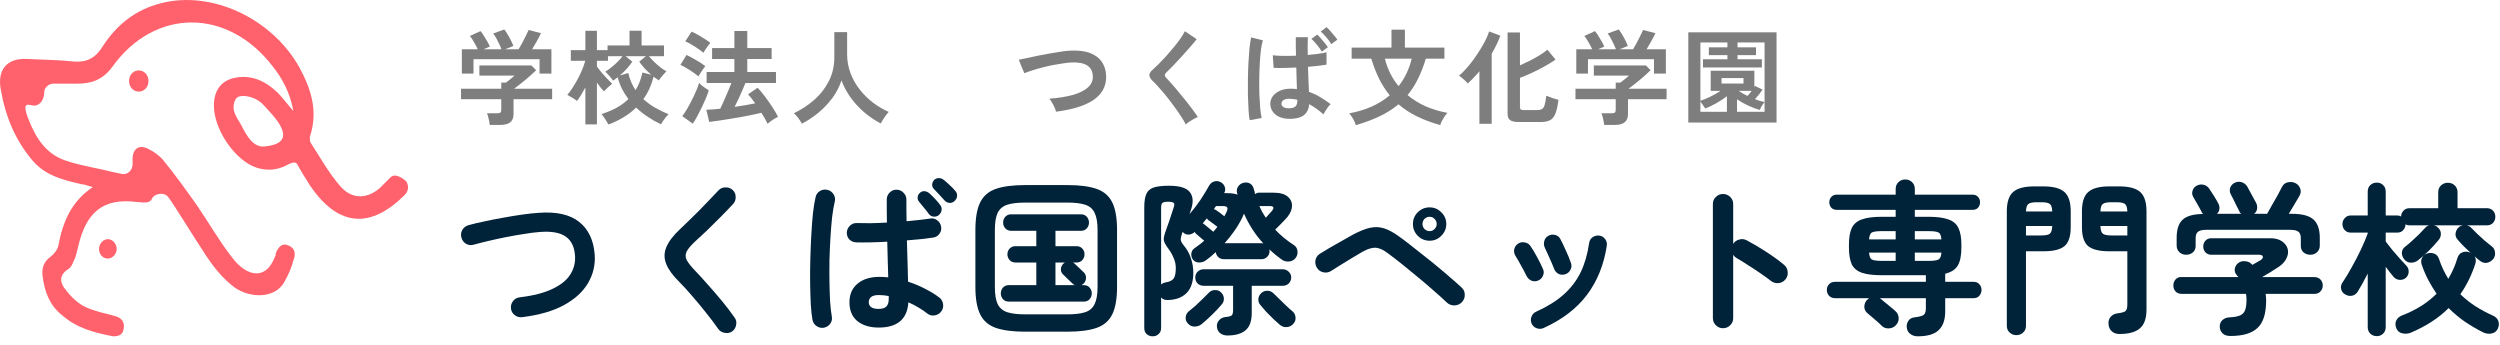 <svg width="283" height="39" viewBox="0 0 283 39" fill="none" xmlns="http://www.w3.org/2000/svg">
<g clip-path="url(#clip0_2034_1051)">
<path d="M46.013 20.57C45.943 20.45 44.813 19.47 44.213 20.07C43.613 20.67 43.413 20.87 43.013 21.27C41.513 22.57 39.813 22.57 38.513 21.07C37.213 19.57 36.213 17.77 35.113 16.07C35.113 15.87 35.013 15.57 35.113 15.37C36.013 12.57 35.213 10.07 33.913 7.67C30.813 2.07 23.913 -1.13 18.213 0.37C15.413 1.07 13.213 2.77 11.613 5.27C10.813 6.57 9.813 7.07 8.413 6.97C6.613 6.77 4.813 6.77 3.013 6.67C0.813 6.57 -0.387 7.87 0.113 10.27C0.613 13.17 1.713 15.77 3.513 17.97C5.013 19.87 7.113 20.37 9.313 20.87C9.613 20.87 10.013 21.07 10.513 21.17C8.113 22.77 7.113 25.07 6.613 27.77C6.513 28.27 6.113 28.77 5.713 29.07C5.013 29.57 4.713 30.27 4.813 31.17C5.013 32.97 5.613 34.57 7.013 35.67C8.713 37.17 10.713 37.67 12.813 38.07C13.513 38.07 13.913 37.87 14.013 37.17C14.113 36.37 13.713 35.97 13.013 35.77C11.913 35.47 10.813 35.27 9.713 34.77C8.813 34.37 8.013 33.57 7.413 32.77C6.813 32.07 6.613 31.17 7.713 30.47C8.113 30.27 8.313 29.57 8.513 29.17C8.613 28.87 8.713 28.47 8.813 28.07C9.713 23.97 11.713 22.37 15.513 22.87C16.513 22.97 17.013 22.97 17.213 22.47C17.413 21.97 18.513 21.67 19.013 22.27C19.513 22.87 22.013 26.97 23.413 29.07C24.213 30.27 25.113 31.37 26.213 32.27C27.913 33.77 31.113 33.97 32.213 31.87C32.613 31.17 33.013 30.27 33.213 29.47C33.513 28.77 33.413 28.07 32.613 27.77C31.913 27.47 31.513 27.97 31.213 28.67C31.213 28.77 31.213 28.97 31.113 29.07C30.113 31.77 27.913 31.37 26.213 29.07C24.813 27.27 23.613 25.17 22.313 23.27C21.113 21.57 19.813 19.77 18.513 18.17C18.013 17.57 17.413 17.17 16.813 16.87C15.713 16.27 14.913 16.87 15.013 18.27V18.57C15.013 19.27 14.413 19.87 13.713 19.67C12.613 19.47 11.613 19.17 10.513 18.97C9.613 18.77 8.613 18.57 7.713 18.27C5.313 17.57 4.113 15.77 3.213 13.47C2.313 11.17 3.423 12.03 3.963 11.95C4.243 11.91 4.513 11.77 4.713 11.47C4.913 11.17 5.013 10.77 5.013 10.37C5.013 9.97 5.513 9.47 6.013 9.47H8.713C10.313 9.47 11.613 9.07 12.713 7.57C17.513 0.87 25.813 0.87 30.913 7.57C32.013 8.97 32.813 10.47 33.213 12.57C32.513 11.77 32.013 11.07 31.413 10.47C29.913 9.07 28.313 8.37 26.313 8.87C24.913 9.27 24.213 10.37 24.213 11.97C24.213 14.67 26.613 18.17 29.013 18.97C30.213 19.37 31.413 19.27 32.513 18.67C33.613 18.07 33.613 18.57 33.913 19.07C34.213 19.57 34.613 20.27 35.013 20.87C35.013 20.87 35.113 21.07 35.213 21.17C38.413 25.77 42.053 25.83 45.813 22.07C46.473 21.41 46.083 20.69 46.013 20.57ZM30.013 16.57C28.713 16.77 27.913 15.37 27.313 14.17C26.813 13.27 26.013 12.37 26.713 11.17C27.113 10.57 28.913 10.87 29.813 11.87C30.813 12.97 33.9 15.9 30.5 16.5L30.013 16.57Z" fill="#FF626C"/>
<path d="M15.709 10.37C15.109 10.37 14.609 9.87 14.609 9.17C14.609 8.47 15.109 7.97 15.709 7.97C16.309 7.97 16.809 8.47 16.809 9.17C16.809 9.87 16.309 10.37 15.709 10.37Z" fill="#FF626C"/>
<path d="M12.211 29.27C11.611 29.27 11.211 28.77 11.211 28.17C11.211 27.57 11.711 27.07 12.211 27.07C12.711 27.07 13.211 27.57 13.211 28.17C13.211 28.77 12.711 29.27 12.211 29.27Z" fill="#FF626C"/>
</g>
<path d="M191.117 13.872V3.663H201.104V13.872H191.117ZM199.749 11.547V4.807H196.689V5.356H198.78V6.244H196.689V6.711H199.446V7.634H192.776V6.711H195.544V6.244H193.442V5.356H195.544V4.807H192.484V11.407C192.803 11.306 193.173 11.154 193.594 10.951C194.022 10.749 194.411 10.527 194.762 10.286H193.652V8.008H198.593V9.865L198.663 9.725L199.527 10.146C199.418 10.309 199.282 10.492 199.119 10.694C198.955 10.889 198.803 11.064 198.663 11.22C198.85 11.298 199.033 11.364 199.212 11.419C199.399 11.465 199.578 11.508 199.749 11.547ZM192.484 12.657H195.486V10.893C195.128 11.173 194.719 11.442 194.259 11.699C193.808 11.948 193.399 12.143 193.033 12.283C192.986 12.197 192.904 12.077 192.788 11.921C192.679 11.757 192.577 11.613 192.484 11.489V12.657ZM196.631 12.657H199.749V11.547C199.695 11.61 199.629 11.699 199.551 11.816C199.481 11.925 199.411 12.038 199.341 12.155C199.278 12.271 199.235 12.369 199.212 12.447C198.815 12.338 198.387 12.178 197.927 11.968C197.468 11.757 197.035 11.516 196.631 11.243V12.657ZM194.878 9.456H197.366V8.837H194.878V9.456ZM197.81 10.858C197.966 10.702 198.126 10.511 198.289 10.286H196.817C196.973 10.387 197.133 10.488 197.296 10.589C197.468 10.683 197.639 10.772 197.81 10.858Z" fill="#7E7E7E"/>
<path d="M181.591 14.141C181.575 13.954 181.537 13.724 181.474 13.451C181.412 13.187 181.35 12.976 181.287 12.821H182.455C182.611 12.821 182.724 12.797 182.794 12.751C182.864 12.696 182.899 12.591 182.899 12.435V11.232H178.344V10.041H182.899V9.352H183.425C183.542 9.266 183.694 9.149 183.88 9.001C184.075 8.845 184.25 8.697 184.406 8.557H180.423V7.413H186.322L186.847 7.95C186.699 8.098 186.516 8.269 186.298 8.464C186.08 8.659 185.851 8.857 185.609 9.06C185.368 9.262 185.134 9.449 184.908 9.62C184.69 9.792 184.503 9.932 184.348 10.041H188.658V11.232H184.289V12.926C184.289 13.736 183.799 14.141 182.818 14.141H181.591ZM178.437 8.335V5.579H180.236C180.127 5.329 179.987 5.061 179.816 4.773C179.652 4.477 179.496 4.243 179.348 4.072L180.551 3.523C180.668 3.655 180.793 3.83 180.925 4.048C181.065 4.259 181.198 4.477 181.322 4.703C181.447 4.921 181.54 5.111 181.603 5.275L180.89 5.579H182.923C182.86 5.4 182.775 5.201 182.666 4.983C182.564 4.757 182.455 4.539 182.339 4.329C182.222 4.119 182.105 3.939 181.988 3.791L183.238 3.336C183.355 3.468 183.479 3.651 183.612 3.885C183.752 4.111 183.88 4.344 183.997 4.586C184.122 4.827 184.211 5.034 184.266 5.205L183.331 5.579H184.862C184.994 5.368 185.13 5.131 185.27 4.866C185.418 4.594 185.555 4.325 185.679 4.06C185.812 3.795 185.917 3.573 185.995 3.394L187.396 3.756C187.264 4.037 187.104 4.344 186.917 4.679C186.731 5.014 186.555 5.314 186.392 5.579H188.576V8.335H187.233V6.7H179.757V8.335H178.437Z" fill="#7E7E7E"/>
<path d="M171.931 13.813C171.456 13.813 171.125 13.739 170.938 13.591C170.751 13.451 170.658 13.214 170.658 12.879V3.674H172.06V7.401C172.441 7.229 172.827 7.046 173.216 6.852C173.605 6.649 173.971 6.443 174.314 6.233C174.657 6.022 174.941 5.82 175.167 5.625L176.09 6.746C175.755 6.98 175.358 7.225 174.898 7.482C174.446 7.739 173.971 7.985 173.473 8.218C172.982 8.444 172.511 8.643 172.06 8.814V12.143C172.06 12.252 172.087 12.334 172.141 12.388C172.196 12.435 172.309 12.458 172.48 12.458H174.022C174.256 12.458 174.439 12.416 174.571 12.33C174.703 12.236 174.801 12.073 174.863 11.839C174.933 11.606 174.992 11.271 175.038 10.835C175.241 10.92 175.478 11.01 175.751 11.103C176.023 11.189 176.245 11.255 176.417 11.302C176.331 11.987 176.214 12.513 176.066 12.879C175.918 13.237 175.712 13.482 175.447 13.615C175.182 13.747 174.836 13.813 174.407 13.813H171.931ZM167.469 14.012V8.066C167.251 8.331 167.029 8.58 166.803 8.814C166.585 9.048 166.367 9.258 166.149 9.445C166.048 9.312 165.896 9.161 165.694 8.989C165.499 8.81 165.32 8.67 165.156 8.569C165.405 8.366 165.67 8.109 165.951 7.798C166.231 7.486 166.507 7.144 166.78 6.77C167.052 6.396 167.309 6.014 167.551 5.625C167.792 5.236 168.002 4.862 168.182 4.504C168.361 4.146 168.489 3.83 168.567 3.558L169.84 4.037C169.599 4.698 169.272 5.38 168.859 6.081V14.012H167.469Z" fill="#7E7E7E"/>
<path d="M153.486 14.164C153.431 13.977 153.33 13.747 153.182 13.475C153.034 13.21 152.882 12.996 152.727 12.832C154.595 12.49 156.126 11.808 157.317 10.788C156.865 10.235 156.468 9.62 156.126 8.943C155.791 8.257 155.491 7.49 155.226 6.641H153.007V5.392H157.516V3.359H159.034V5.392H163.508V6.641H161.405C161.148 7.49 160.849 8.257 160.506 8.943C160.171 9.62 159.782 10.227 159.338 10.765C159.93 11.263 160.603 11.684 161.359 12.026C162.122 12.361 162.951 12.61 163.847 12.774C163.745 12.883 163.636 13.023 163.52 13.194C163.411 13.366 163.309 13.537 163.216 13.708C163.13 13.887 163.068 14.039 163.029 14.164C162.032 13.876 161.145 13.541 160.366 13.159C159.595 12.778 158.91 12.326 158.31 11.804C157.703 12.318 157.002 12.766 156.207 13.148C155.421 13.529 154.514 13.868 153.486 14.164ZM158.322 9.749C159.023 8.861 159.517 7.825 159.805 6.641H156.768C157.064 7.833 157.582 8.869 158.322 9.749Z" fill="#7E7E7E"/>
<path d="M145.796 13.451C145.188 13.42 144.702 13.245 144.336 12.926C143.97 12.598 143.791 12.19 143.798 11.699C143.806 11.403 143.904 11.131 144.09 10.881C144.277 10.632 144.542 10.43 144.885 10.274C145.227 10.118 145.636 10.04 146.111 10.04C146.236 10.04 146.356 10.044 146.473 10.052C146.59 10.06 146.703 10.072 146.812 10.087C146.804 9.76 146.793 9.39 146.777 8.977C146.769 8.565 146.758 8.121 146.742 7.646C146.259 7.669 145.788 7.685 145.329 7.693C144.877 7.7 144.491 7.696 144.172 7.681L144.079 6.256C144.367 6.295 144.745 6.318 145.212 6.326C145.687 6.334 146.185 6.326 146.707 6.303C146.699 5.968 146.691 5.625 146.684 5.275C146.684 4.924 146.684 4.57 146.684 4.212H148.05C148.042 4.531 148.035 4.862 148.027 5.205C148.027 5.539 148.031 5.878 148.039 6.221C148.498 6.182 148.919 6.135 149.3 6.081C149.682 6.026 149.97 5.972 150.164 5.917V7.319C149.946 7.358 149.65 7.401 149.277 7.447C148.903 7.486 148.498 7.525 148.062 7.564C148.077 8.109 148.097 8.627 148.12 9.118C148.144 9.6 148.163 10.029 148.179 10.402C148.615 10.55 149.035 10.745 149.44 10.986C149.845 11.228 150.242 11.497 150.632 11.793C150.546 11.863 150.445 11.972 150.328 12.12C150.219 12.268 150.118 12.419 150.024 12.575C149.931 12.723 149.861 12.848 149.814 12.949C149.3 12.482 148.763 12.096 148.202 11.793C148.148 12.408 147.91 12.848 147.49 13.113C147.077 13.369 146.512 13.482 145.796 13.451ZM141.462 13.603C141.408 13.299 141.365 12.906 141.334 12.423C141.303 11.941 141.279 11.407 141.264 10.823C141.256 10.231 141.256 9.624 141.264 9.001C141.271 8.37 141.291 7.755 141.322 7.155C141.353 6.556 141.392 6.003 141.439 5.497C141.493 4.99 141.556 4.57 141.626 4.235L142.957 4.562C142.872 4.835 142.798 5.201 142.735 5.66C142.681 6.12 142.638 6.63 142.607 7.19C142.576 7.751 142.556 8.331 142.549 8.931C142.541 9.53 142.545 10.114 142.56 10.683C142.584 11.251 142.615 11.769 142.654 12.236C142.7 12.696 142.755 13.07 142.817 13.358L141.462 13.603ZM145.901 12.26C146.22 12.26 146.458 12.197 146.613 12.073C146.777 11.948 146.859 11.719 146.859 11.384V11.29C146.578 11.228 146.302 11.193 146.029 11.185C145.741 11.169 145.508 11.212 145.329 11.314C145.157 11.415 145.068 11.551 145.06 11.722C145.052 11.886 145.126 12.018 145.282 12.12C145.438 12.213 145.644 12.26 145.901 12.26ZM150.702 4.994C150.554 4.745 150.367 4.488 150.141 4.223C149.915 3.959 149.705 3.741 149.51 3.569L150.164 3.079C150.281 3.172 150.418 3.308 150.573 3.487C150.729 3.659 150.881 3.838 151.029 4.025C151.185 4.204 151.305 4.36 151.391 4.492L150.702 4.994ZM149.627 5.847C149.487 5.598 149.304 5.337 149.078 5.064C148.852 4.792 148.642 4.57 148.447 4.399L149.113 3.92C149.222 4.013 149.355 4.149 149.51 4.328C149.666 4.508 149.818 4.691 149.966 4.877C150.114 5.057 150.231 5.212 150.316 5.345L149.627 5.847Z" fill="#7E7E7E"/>
<path d="M134.233 14.094C134.093 13.806 133.902 13.483 133.66 13.124C133.427 12.758 133.166 12.385 132.878 12.003C132.597 11.614 132.309 11.236 132.013 10.87C131.717 10.504 131.437 10.177 131.172 9.889C130.915 9.593 130.693 9.359 130.507 9.188C130.242 8.931 130.109 8.705 130.109 8.51C130.109 8.308 130.238 8.098 130.495 7.88C130.69 7.708 130.919 7.49 131.184 7.226C131.449 6.961 131.725 6.669 132.013 6.35C132.301 6.03 132.582 5.703 132.854 5.368C133.135 5.033 133.384 4.71 133.602 4.399C133.828 4.08 134.003 3.791 134.128 3.534L135.459 4.434C135.288 4.667 135.05 4.956 134.747 5.298C134.451 5.641 134.131 5.999 133.789 6.373C133.454 6.739 133.127 7.089 132.808 7.424C132.488 7.751 132.216 8.024 131.99 8.242C131.811 8.421 131.819 8.612 132.013 8.814C132.185 8.985 132.395 9.215 132.644 9.503C132.901 9.784 133.17 10.099 133.45 10.45C133.738 10.792 134.022 11.139 134.303 11.489C134.583 11.839 134.836 12.171 135.062 12.482C135.288 12.786 135.467 13.039 135.599 13.241C135.475 13.288 135.323 13.362 135.144 13.463C134.965 13.564 134.789 13.669 134.618 13.778C134.455 13.895 134.326 14.001 134.233 14.094Z" fill="#7E7E7E"/>
<path d="M119.537 12.645C119.514 12.505 119.459 12.341 119.374 12.155C119.288 11.968 119.191 11.785 119.082 11.605C118.98 11.426 118.879 11.282 118.778 11.173C119.798 11.095 120.678 10.955 121.418 10.753C122.165 10.543 122.738 10.262 123.135 9.912C123.54 9.561 123.731 9.129 123.707 8.615C123.66 7.517 122.851 7.003 121.278 7.073C121.036 7.081 120.74 7.112 120.39 7.167C120.039 7.213 119.658 7.276 119.245 7.354C118.84 7.432 118.431 7.525 118.019 7.634C117.614 7.735 117.232 7.844 116.874 7.961C116.516 8.07 116.212 8.179 115.963 8.288C115.963 8.28 115.928 8.202 115.858 8.055C115.795 7.899 115.721 7.724 115.636 7.529C115.558 7.326 115.488 7.151 115.425 7.003C115.363 6.847 115.328 6.766 115.32 6.758C115.562 6.711 115.873 6.649 116.255 6.571C116.636 6.485 117.053 6.396 117.505 6.302C117.964 6.209 118.424 6.123 118.883 6.045C119.342 5.96 119.775 5.89 120.18 5.835C120.592 5.773 120.943 5.738 121.231 5.73C122.126 5.691 122.862 5.788 123.438 6.022C124.015 6.248 124.447 6.579 124.735 7.015C125.031 7.451 125.191 7.965 125.214 8.557C125.237 9.188 125.113 9.737 124.84 10.204C124.575 10.663 124.19 11.056 123.684 11.384C123.178 11.703 122.57 11.968 121.862 12.178C121.161 12.38 120.386 12.536 119.537 12.645Z" fill="#7E7E7E"/>
<path d="M90.778 14C90.669 13.805 90.533 13.595 90.37 13.369C90.206 13.151 90.038 12.968 89.867 12.82C90.732 12.4 91.51 11.886 92.203 11.278C92.896 10.663 93.442 9.955 93.839 9.153C94.244 8.35 94.446 7.467 94.446 6.501V3.639H95.894V6.104C95.894 6.883 96.023 7.611 96.28 8.288C96.537 8.966 96.887 9.585 97.331 10.145C97.775 10.706 98.277 11.201 98.838 11.629C99.399 12.049 99.987 12.396 100.602 12.668C100.454 12.832 100.29 13.042 100.111 13.299C99.94 13.556 99.804 13.782 99.703 13.977C99.04 13.634 98.418 13.214 97.834 12.715C97.249 12.217 96.736 11.66 96.292 11.045C95.856 10.43 95.509 9.783 95.252 9.106C95.026 9.807 94.688 10.465 94.236 11.08C93.784 11.687 93.262 12.24 92.671 12.739C92.079 13.229 91.448 13.65 90.778 14Z" fill="#7E7E7E"/>
<path d="M86.894 14.012C86.816 13.841 86.715 13.646 86.59 13.428C86.466 13.218 86.329 12.996 86.181 12.762C85.932 12.832 85.613 12.906 85.223 12.984C84.842 13.062 84.425 13.144 83.974 13.229C83.522 13.315 83.066 13.393 82.607 13.463C82.155 13.541 81.727 13.607 81.322 13.662C80.917 13.724 80.57 13.771 80.282 13.802L79.955 12.424C80.166 12.416 80.403 12.404 80.668 12.388C80.94 12.365 81.228 12.338 81.532 12.307C81.657 12.05 81.793 11.754 81.941 11.419C82.097 11.076 82.249 10.73 82.397 10.379C82.552 10.021 82.685 9.694 82.794 9.398H79.99V8.148H83.132V6.676H80.609V5.438H83.132V3.511H84.593V5.438H87.349V6.676H84.593V8.148H87.84V9.398H84.382C84.273 9.663 84.149 9.959 84.009 10.286C83.868 10.605 83.724 10.924 83.576 11.244C83.428 11.555 83.288 11.839 83.156 12.096C83.576 12.034 83.985 11.972 84.382 11.909C84.787 11.839 85.157 11.769 85.492 11.699C85.344 11.497 85.2 11.306 85.06 11.127C84.927 10.948 84.803 10.796 84.686 10.671L85.761 9.935C86.01 10.192 86.279 10.512 86.567 10.893C86.855 11.275 87.135 11.672 87.408 12.085C87.68 12.49 87.902 12.871 88.073 13.229C87.894 13.307 87.692 13.42 87.466 13.568C87.24 13.724 87.049 13.872 86.894 14.012ZM78.425 14L77.234 13.148C77.413 12.914 77.596 12.638 77.783 12.318C77.97 11.999 78.149 11.668 78.32 11.325C78.499 10.975 78.659 10.632 78.799 10.298C78.947 9.963 79.06 9.663 79.138 9.398C79.2 9.468 79.297 9.558 79.43 9.667C79.57 9.776 79.714 9.881 79.862 9.982C80.01 10.083 80.134 10.165 80.236 10.227C80.15 10.5 80.037 10.808 79.897 11.15C79.757 11.485 79.601 11.828 79.43 12.178C79.258 12.529 79.087 12.863 78.916 13.183C78.744 13.494 78.581 13.767 78.425 14ZM79.068 8.651C78.927 8.526 78.733 8.378 78.484 8.207C78.242 8.035 77.989 7.872 77.724 7.716C77.46 7.553 77.226 7.428 77.023 7.342L77.713 6.221C78.055 6.384 78.425 6.583 78.822 6.817C79.227 7.042 79.566 7.268 79.838 7.494C79.776 7.564 79.691 7.677 79.582 7.833C79.48 7.981 79.379 8.133 79.278 8.288C79.184 8.444 79.114 8.565 79.068 8.651ZM79.617 5.976C79.484 5.851 79.293 5.703 79.044 5.532C78.803 5.36 78.546 5.197 78.273 5.041C78.008 4.885 77.775 4.765 77.572 4.679L78.285 3.581C78.495 3.667 78.737 3.787 79.009 3.943C79.282 4.099 79.546 4.259 79.803 4.422C80.061 4.586 80.263 4.73 80.411 4.854C80.349 4.924 80.263 5.033 80.154 5.181C80.045 5.329 79.94 5.477 79.838 5.625C79.737 5.773 79.663 5.89 79.617 5.976Z" fill="#7E7E7E"/>
<path d="M68.868 14.094C68.821 14 68.751 13.875 68.657 13.72C68.564 13.564 68.463 13.408 68.354 13.252C68.252 13.104 68.163 12.992 68.085 12.914C68.677 12.727 69.23 12.497 69.744 12.225C70.266 11.944 70.729 11.605 71.134 11.208C70.861 10.85 70.62 10.469 70.41 10.064C70.207 9.651 70.044 9.211 69.919 8.744C69.748 8.884 69.573 9.012 69.393 9.129C69.308 8.981 69.171 8.806 68.984 8.603C68.805 8.393 68.65 8.23 68.517 8.113C68.728 7.988 68.953 7.829 69.195 7.634C69.444 7.439 69.681 7.229 69.907 7.003C70.133 6.777 70.32 6.563 70.468 6.361H68.821V6.886H67.571V7.541C67.711 7.735 67.886 7.957 68.097 8.206C68.315 8.456 68.533 8.697 68.751 8.931C68.969 9.156 69.152 9.343 69.3 9.491C69.168 9.585 69.004 9.721 68.809 9.9C68.622 10.071 68.475 10.219 68.365 10.344C68.264 10.235 68.14 10.091 67.992 9.912C67.852 9.733 67.711 9.546 67.571 9.351V14.082H66.263V9.9C66.107 10.196 65.948 10.476 65.784 10.741C65.628 10.998 65.472 11.228 65.317 11.43C65.192 11.321 65.017 11.2 64.791 11.068C64.565 10.928 64.374 10.819 64.219 10.741C64.429 10.5 64.635 10.219 64.838 9.9C65.048 9.573 65.247 9.234 65.434 8.884C65.621 8.526 65.784 8.175 65.924 7.833C66.064 7.482 66.173 7.167 66.251 6.886H64.616V5.672H66.263V3.487H67.571V5.672H68.774V5.146H71.262V3.476H72.629V5.146H75.164V6.361H73.458C73.63 6.571 73.828 6.785 74.054 7.003C74.28 7.221 74.513 7.428 74.755 7.622C75.004 7.809 75.234 7.961 75.444 8.078C75.312 8.202 75.156 8.37 74.977 8.58C74.798 8.783 74.665 8.958 74.58 9.106C74.385 8.973 74.186 8.833 73.984 8.685C73.743 9.651 73.357 10.496 72.828 11.22C73.256 11.609 73.719 11.944 74.218 12.225C74.716 12.497 75.207 12.735 75.689 12.937C75.604 13.007 75.502 13.112 75.386 13.252C75.269 13.393 75.16 13.537 75.059 13.685C74.957 13.833 74.879 13.961 74.825 14.07C74.334 13.844 73.848 13.572 73.365 13.252C72.89 12.941 72.438 12.583 72.01 12.178C71.574 12.606 71.091 12.976 70.561 13.287C70.032 13.607 69.467 13.875 68.868 14.094ZM71.94 10.204C72.119 9.916 72.275 9.608 72.407 9.281C72.539 8.946 72.644 8.588 72.722 8.206L73.715 8.463C73.458 8.237 73.213 8 72.979 7.751C72.746 7.494 72.539 7.237 72.36 6.98L73.12 6.361H70.818L71.578 6.98C71.399 7.252 71.184 7.525 70.935 7.798C70.694 8.062 70.437 8.311 70.164 8.545L71.122 8.265C71.208 8.646 71.321 8.997 71.461 9.316C71.601 9.635 71.761 9.931 71.94 10.204Z" fill="#7E7E7E"/>
<path d="M55.435 14.141C55.419 13.954 55.38 13.724 55.318 13.451C55.256 13.187 55.193 12.976 55.131 12.821H56.299C56.455 12.821 56.568 12.797 56.638 12.751C56.708 12.696 56.743 12.591 56.743 12.435V11.232H52.188V10.041H56.743V9.352H57.269C57.386 9.266 57.537 9.149 57.724 9.001C57.919 8.845 58.094 8.697 58.25 8.557H54.267V7.413H60.166L60.691 7.95C60.543 8.098 60.36 8.269 60.142 8.464C59.924 8.659 59.694 8.857 59.453 9.06C59.212 9.262 58.978 9.449 58.752 9.62C58.534 9.792 58.347 9.932 58.191 10.041H62.502V11.232H58.133V12.926C58.133 13.736 57.642 14.141 56.661 14.141H55.435ZM52.281 8.335V5.579H54.08C53.971 5.329 53.831 5.061 53.659 4.773C53.496 4.477 53.34 4.243 53.192 4.072L54.395 3.523C54.512 3.655 54.637 3.83 54.769 4.048C54.909 4.259 55.041 4.477 55.166 4.703C55.291 4.921 55.384 5.111 55.447 5.275L54.734 5.579H56.766C56.704 5.4 56.618 5.201 56.509 4.983C56.408 4.757 56.299 4.539 56.182 4.329C56.066 4.119 55.949 3.939 55.832 3.791L57.082 3.336C57.199 3.468 57.323 3.651 57.456 3.885C57.596 4.111 57.724 4.344 57.841 4.586C57.966 4.827 58.055 5.034 58.11 5.205L57.175 5.579H58.705C58.838 5.368 58.974 5.131 59.114 4.866C59.262 4.594 59.398 4.325 59.523 4.06C59.656 3.795 59.761 3.573 59.839 3.394L61.24 3.756C61.108 4.037 60.948 4.344 60.761 4.679C60.574 5.014 60.399 5.314 60.236 5.579H62.42V8.335H61.077V6.7H53.601V8.335H52.281Z" fill="#7E7E7E"/>
<path d="M269.054 38.052C268.767 38.052 268.524 37.958 268.325 37.771C268.125 37.584 268.026 37.335 268.026 37.024V30.968C267.839 31.33 267.652 31.685 267.465 32.034C267.278 32.37 267.098 32.682 266.923 32.968C266.761 33.242 266.543 33.411 266.269 33.473C266.007 33.535 265.739 33.485 265.465 33.323C265.229 33.186 265.079 32.987 265.017 32.725C264.954 32.464 265.011 32.208 265.185 31.959C265.509 31.486 265.852 30.919 266.213 30.258C266.587 29.598 266.936 28.925 267.259 28.24C267.583 27.555 267.839 26.95 268.026 26.427V26.334H266.119C265.833 26.334 265.602 26.24 265.428 26.053C265.254 25.866 265.166 25.636 265.166 25.362C265.166 25.1 265.254 24.876 265.428 24.689C265.602 24.489 265.833 24.39 266.119 24.39H268.026V21.699C268.026 21.375 268.125 21.125 268.325 20.951C268.524 20.764 268.767 20.671 269.054 20.671C269.34 20.671 269.577 20.764 269.764 20.951C269.963 21.125 270.063 21.375 270.063 21.699V24.39H271.352C271.527 24.39 271.676 24.427 271.801 24.502C271.813 24.24 271.907 24.022 272.081 23.848C272.256 23.661 272.486 23.567 272.773 23.567H276.006V21.773C276.006 21.449 276.112 21.188 276.324 20.988C276.536 20.789 276.791 20.689 277.09 20.689C277.402 20.689 277.663 20.789 277.875 20.988C278.087 21.188 278.193 21.449 278.193 21.773V23.567H281.501C281.8 23.567 282.037 23.661 282.211 23.848C282.385 24.035 282.473 24.265 282.473 24.539C282.473 24.814 282.385 25.044 282.211 25.231C282.037 25.418 281.8 25.511 281.501 25.511H279.221C279.445 25.549 279.626 25.648 279.763 25.81C279.925 25.985 280.143 26.203 280.417 26.464C280.691 26.726 280.977 26.988 281.277 27.249C281.576 27.498 281.837 27.71 282.061 27.885C282.286 28.047 282.41 28.271 282.435 28.558C282.473 28.844 282.404 29.1 282.23 29.324C282.03 29.561 281.787 29.704 281.501 29.754C281.227 29.791 280.965 29.71 280.716 29.511C280.629 29.448 280.535 29.374 280.436 29.286C280.336 29.199 280.236 29.112 280.136 29.025C280.274 29.262 280.298 29.536 280.211 29.847C279.788 31.143 279.221 32.295 278.51 33.305C279.021 33.803 279.582 34.252 280.193 34.65C280.816 35.049 281.476 35.404 282.174 35.716C282.498 35.853 282.709 36.058 282.809 36.332C282.909 36.606 282.89 36.899 282.753 37.211C282.591 37.522 282.348 37.703 282.024 37.753C281.713 37.815 281.401 37.771 281.09 37.622C280.367 37.261 279.675 36.856 279.015 36.407C278.367 35.959 277.757 35.448 277.184 34.875C276.598 35.46 275.944 35.983 275.221 36.444C274.499 36.906 273.726 37.31 272.904 37.659C272.592 37.784 272.274 37.809 271.951 37.734C271.627 37.672 271.396 37.479 271.259 37.155C271.134 36.831 271.134 36.538 271.259 36.276C271.384 36.015 271.608 35.822 271.932 35.697C273.477 35.111 274.773 34.295 275.819 33.249C275.495 32.775 275.19 32.27 274.903 31.735C274.617 31.199 274.368 30.626 274.156 30.015C274.044 29.704 274.05 29.43 274.175 29.193C274.299 28.956 274.48 28.794 274.717 28.707C275.003 28.607 275.277 28.607 275.539 28.707C275.801 28.794 275.987 29 276.1 29.324C276.237 29.735 276.392 30.128 276.567 30.501C276.754 30.875 276.947 31.23 277.146 31.567C277.358 31.205 277.551 30.831 277.726 30.445C277.9 30.059 278.049 29.654 278.174 29.23C278.274 28.894 278.454 28.676 278.716 28.576C278.978 28.464 279.252 28.458 279.538 28.558C279.576 28.57 279.619 28.589 279.669 28.614C279.42 28.377 279.165 28.134 278.903 27.885C278.654 27.636 278.43 27.393 278.23 27.156C278.031 26.944 277.944 26.701 277.968 26.427C278.006 26.14 278.13 25.904 278.342 25.717C278.479 25.605 278.635 25.536 278.81 25.511H275.539C275.701 25.549 275.832 25.617 275.931 25.717C276.168 25.916 276.293 26.153 276.305 26.427C276.318 26.701 276.237 26.944 276.062 27.156C275.726 27.567 275.346 27.984 274.922 28.408C274.499 28.819 274.094 29.174 273.707 29.473C273.471 29.66 273.196 29.747 272.885 29.735C272.586 29.723 272.337 29.585 272.137 29.324C271.963 29.1 271.882 28.85 271.894 28.576C271.919 28.302 272.044 28.084 272.268 27.922C272.48 27.76 272.717 27.561 272.978 27.324C273.253 27.075 273.527 26.82 273.801 26.558C274.075 26.284 274.312 26.035 274.511 25.81C274.648 25.648 274.804 25.549 274.978 25.511H272.773C272.598 25.511 272.443 25.474 272.306 25.399C272.293 25.661 272.2 25.885 272.025 26.072C271.863 26.246 271.639 26.334 271.352 26.334H270.063V27.343C270.275 27.617 270.524 27.935 270.81 28.296C271.11 28.645 271.402 28.981 271.689 29.305C271.975 29.629 272.206 29.878 272.38 30.053C272.58 30.252 272.673 30.489 272.661 30.763C272.661 31.025 272.555 31.255 272.343 31.454C272.131 31.629 271.888 31.704 271.614 31.679C271.34 31.654 271.116 31.535 270.941 31.324C270.817 31.186 270.68 31.018 270.53 30.819C270.381 30.62 270.225 30.414 270.063 30.202V37.024C270.063 37.335 269.963 37.584 269.764 37.771C269.577 37.958 269.34 38.052 269.054 38.052Z" fill="#00233A"/>
<path d="M252.49 38.033C252.104 38.033 251.811 37.939 251.612 37.752C251.412 37.566 251.3 37.316 251.275 37.005C251.263 36.693 251.362 36.438 251.574 36.239C251.786 36.039 252.066 35.933 252.415 35.921C252.901 35.896 253.281 35.827 253.555 35.715C253.829 35.603 254.022 35.41 254.135 35.136C254.247 34.849 254.303 34.444 254.303 33.921C254.303 33.684 254.284 33.466 254.247 33.267H246.977C246.678 33.267 246.441 33.173 246.266 32.987C246.104 32.8 246.023 32.575 246.023 32.314C246.023 32.052 246.104 31.828 246.266 31.641C246.428 31.454 246.634 31.361 246.883 31.361H253.387C253.35 31.323 253.312 31.286 253.275 31.248C253.25 31.211 253.219 31.168 253.181 31.118C253.007 30.918 252.938 30.688 252.976 30.426C253.026 30.165 253.15 29.953 253.35 29.791C253.561 29.616 253.811 29.542 254.097 29.567C254.384 29.579 254.614 29.66 254.789 29.809C254.814 29.834 254.845 29.866 254.882 29.903C254.92 29.928 254.951 29.953 254.976 29.978C255.15 29.878 255.325 29.778 255.499 29.679C255.673 29.579 255.804 29.504 255.891 29.454C256.103 29.317 256.19 29.18 256.153 29.043C256.116 28.906 255.972 28.838 255.723 28.838H250.322C250.048 28.838 249.824 28.744 249.649 28.557C249.487 28.37 249.406 28.152 249.406 27.903C249.406 27.654 249.487 27.436 249.649 27.249C249.824 27.062 250.048 26.969 250.322 26.969H256.994C257.542 26.969 257.978 27.081 258.302 27.305C258.639 27.529 258.857 27.81 258.956 28.146C259.056 28.483 259.019 28.838 258.844 29.211C258.682 29.585 258.377 29.922 257.929 30.221C257.605 30.432 257.293 30.632 256.994 30.819C256.695 31.006 256.39 31.186 256.078 31.361H261.909C262.246 31.361 262.501 31.454 262.676 31.641C262.85 31.828 262.937 32.052 262.937 32.314C262.937 32.575 262.85 32.8 262.676 32.987C262.514 33.173 262.283 33.267 261.984 33.267H256.471C256.508 33.529 256.527 33.778 256.527 34.014C256.527 35.485 256.203 36.519 255.555 37.117C254.92 37.727 253.898 38.033 252.49 38.033ZM247.463 28.838C247.176 28.838 246.927 28.744 246.715 28.557C246.503 28.358 246.397 28.102 246.397 27.791V26.931C246.397 25.972 246.621 25.287 247.07 24.875C247.519 24.452 248.291 24.234 249.388 24.221C249.35 24.172 249.313 24.128 249.275 24.09C249.25 24.041 249.226 23.991 249.201 23.941C249.151 23.829 249.064 23.667 248.939 23.455C248.814 23.231 248.69 23.013 248.565 22.801C248.441 22.577 248.347 22.415 248.285 22.315C248.148 22.091 248.117 21.854 248.191 21.605C248.266 21.343 248.422 21.15 248.659 21.026C248.908 20.888 249.169 20.851 249.444 20.913C249.718 20.976 249.936 21.131 250.098 21.381C250.235 21.58 250.409 21.848 250.621 22.184C250.833 22.521 250.995 22.801 251.107 23.025C251.219 23.225 251.263 23.43 251.238 23.642C251.225 23.854 251.132 24.041 250.957 24.203H253.705C253.655 24.153 253.605 24.103 253.555 24.053C253.518 23.991 253.487 23.922 253.462 23.848C253.412 23.735 253.319 23.555 253.181 23.306C253.057 23.044 252.932 22.788 252.808 22.539C252.683 22.278 252.59 22.097 252.527 21.997C252.403 21.761 252.378 21.518 252.453 21.268C252.54 21.019 252.702 20.832 252.938 20.708C253.188 20.571 253.449 20.54 253.723 20.614C253.998 20.689 254.216 20.851 254.378 21.1C254.465 21.237 254.571 21.43 254.695 21.68C254.832 21.916 254.963 22.159 255.088 22.409C255.225 22.645 255.331 22.838 255.405 22.988C255.505 23.2 255.536 23.418 255.499 23.642C255.474 23.866 255.362 24.053 255.163 24.203H256.639C256.789 23.941 256.969 23.617 257.181 23.231C257.405 22.845 257.623 22.465 257.835 22.091C258.047 21.704 258.203 21.405 258.302 21.194C258.452 20.882 258.682 20.695 258.994 20.633C259.305 20.571 259.586 20.602 259.835 20.726C260.097 20.851 260.277 21.05 260.377 21.325C260.489 21.599 260.464 21.879 260.302 22.166C260.165 22.415 259.978 22.732 259.741 23.119C259.517 23.492 259.299 23.854 259.087 24.203H259.424C260.582 24.203 261.399 24.415 261.872 24.838C262.358 25.262 262.601 25.959 262.601 26.931V27.791C262.601 28.102 262.495 28.358 262.283 28.557C262.071 28.744 261.822 28.838 261.536 28.838C261.237 28.838 260.981 28.75 260.769 28.576C260.558 28.401 260.452 28.152 260.452 27.828V26.969C260.452 26.62 260.364 26.377 260.19 26.24C260.016 26.09 259.698 26.015 259.237 26.015H249.761C249.3 26.015 248.983 26.09 248.808 26.24C248.634 26.377 248.547 26.62 248.547 26.969V27.828C248.547 28.152 248.441 28.401 248.229 28.576C248.017 28.75 247.762 28.838 247.463 28.838Z" fill="#00233A"/>
<path d="M239.918 37.808C239.557 37.808 239.264 37.703 239.04 37.491C238.828 37.291 238.709 37.03 238.685 36.706C238.647 36.394 238.722 36.12 238.909 35.883C239.108 35.647 239.37 35.51 239.694 35.472C240.205 35.41 240.516 35.316 240.628 35.192C240.753 35.055 240.815 34.812 240.815 34.463V28.445H238.759C237.663 28.445 236.872 28.252 236.386 27.866C235.912 27.467 235.676 26.75 235.676 25.716V23.922C235.676 22.888 235.912 22.159 236.386 21.735C236.872 21.312 237.663 21.1 238.759 21.1H239.899C241.008 21.1 241.799 21.312 242.273 21.735C242.746 22.159 242.983 22.888 242.983 23.922V35.042C242.983 36.027 242.74 36.731 242.254 37.154C241.768 37.59 240.99 37.808 239.918 37.808ZM228.256 37.939C227.957 37.939 227.701 37.84 227.49 37.64C227.278 37.453 227.172 37.198 227.172 36.874V23.922C227.172 22.888 227.409 22.159 227.882 21.735C228.368 21.312 229.159 21.1 230.256 21.1H231.321C232.43 21.1 233.221 21.312 233.694 21.735C234.168 22.159 234.405 22.888 234.405 23.922V25.716C234.405 26.75 234.168 27.467 233.694 27.866C233.221 28.252 232.43 28.445 231.321 28.445H229.34V36.874C229.34 37.198 229.234 37.453 229.022 37.64C228.81 37.84 228.555 37.939 228.256 37.939ZM238.984 26.651H240.815V25.585H237.769C237.781 26.022 237.868 26.308 238.03 26.445C238.192 26.582 238.51 26.651 238.984 26.651ZM229.34 26.651H231.097C231.583 26.651 231.9 26.582 232.05 26.445C232.212 26.308 232.299 26.022 232.311 25.585H229.34V26.651ZM237.769 23.941H240.815C240.803 23.505 240.715 23.224 240.553 23.1C240.404 22.963 240.086 22.894 239.6 22.894H238.984C238.51 22.894 238.192 22.963 238.03 23.1C237.868 23.224 237.781 23.505 237.769 23.941ZM229.34 23.941H232.311C232.299 23.505 232.212 23.224 232.05 23.1C231.9 22.963 231.583 22.894 231.097 22.894H230.555C230.081 22.894 229.763 22.963 229.601 23.1C229.44 23.224 229.352 23.505 229.34 23.941Z" fill="#00233A"/>
<path d="M217.076 38.07C216.765 38.07 216.49 37.983 216.254 37.808C216.017 37.646 215.88 37.397 215.843 37.061C215.818 36.787 215.88 36.538 216.029 36.313C216.191 36.077 216.434 35.946 216.758 35.921C217.269 35.858 217.606 35.765 217.768 35.641C217.929 35.516 218.01 35.26 218.01 34.874V33.753H212.759C212.784 33.765 212.809 33.778 212.834 33.79C212.858 33.79 212.877 33.803 212.89 33.828C213.014 33.915 213.182 34.052 213.394 34.239C213.618 34.413 213.837 34.594 214.048 34.781C214.273 34.955 214.435 35.092 214.534 35.192C214.783 35.404 214.914 35.665 214.927 35.977C214.952 36.288 214.846 36.569 214.609 36.818C214.397 37.042 214.136 37.16 213.824 37.173C213.513 37.198 213.238 37.098 213.002 36.874C212.902 36.762 212.746 36.612 212.535 36.425C212.323 36.251 212.111 36.07 211.899 35.883C211.687 35.697 211.519 35.553 211.394 35.454C211.17 35.267 211.052 35.03 211.039 34.743C211.039 34.444 211.139 34.183 211.338 33.958C211.401 33.896 211.482 33.828 211.581 33.753H207.713C207.439 33.753 207.214 33.659 207.04 33.472C206.878 33.286 206.797 33.068 206.797 32.818C206.797 32.569 206.878 32.357 207.04 32.183C207.214 31.996 207.439 31.903 207.713 31.903H218.01V31.155H213.02C212.061 31.155 211.307 31.062 210.759 30.875C210.223 30.688 209.843 30.37 209.619 29.922C209.407 29.46 209.301 28.825 209.301 28.015V27.679C209.301 26.894 209.407 26.271 209.619 25.81C209.843 25.349 210.223 25.025 210.759 24.838C211.307 24.639 212.061 24.539 213.02 24.539H214.59V23.754H207.918C207.657 23.754 207.451 23.673 207.301 23.511C207.152 23.337 207.077 23.131 207.077 22.894C207.077 22.658 207.152 22.458 207.301 22.296C207.451 22.122 207.657 22.035 207.918 22.035H214.59V21.399C214.59 21.075 214.696 20.814 214.908 20.614C215.12 20.415 215.375 20.315 215.674 20.315C215.973 20.315 216.229 20.415 216.441 20.614C216.652 20.814 216.758 21.075 216.758 21.399V22.035H223.3C223.561 22.035 223.767 22.122 223.916 22.296C224.066 22.458 224.141 22.658 224.141 22.894C224.141 23.131 224.066 23.337 223.916 23.511C223.767 23.673 223.561 23.754 223.3 23.754H216.758V24.539H218.31C219.269 24.539 220.016 24.639 220.552 24.838C221.1 25.025 221.48 25.349 221.692 25.81C221.917 26.271 222.029 26.894 222.029 27.679V28.015C222.029 28.9 221.898 29.573 221.636 30.034C221.375 30.495 220.895 30.812 220.197 30.987V31.903H223.412C223.698 31.903 223.916 31.996 224.066 32.183C224.228 32.357 224.309 32.569 224.309 32.818C224.309 33.068 224.228 33.286 224.066 33.472C223.916 33.659 223.698 33.753 223.412 33.753H220.197V35.248C220.197 36.195 219.954 36.899 219.468 37.36C218.995 37.833 218.197 38.07 217.076 38.07ZM212.983 29.529H214.59V28.595H211.581C211.606 29.018 211.712 29.28 211.899 29.38C212.098 29.479 212.46 29.529 212.983 29.529ZM216.758 29.529H218.366C218.889 29.529 219.244 29.479 219.431 29.38C219.63 29.28 219.742 29.018 219.767 28.595H216.758V29.529ZM211.581 27.099H214.59V26.165H212.983C212.46 26.165 212.098 26.215 211.899 26.314C211.712 26.414 211.606 26.676 211.581 27.099ZM216.758 27.099H219.767C219.742 26.676 219.63 26.414 219.431 26.314C219.244 26.215 218.889 26.165 218.366 26.165H216.758V27.099Z" fill="#00233A"/>
<path d="M195.038 37.155C194.727 37.155 194.459 37.042 194.235 36.818C194.011 36.594 193.898 36.326 193.898 36.015V23.1C193.898 22.776 194.011 22.508 194.235 22.297C194.459 22.072 194.727 21.96 195.038 21.96C195.362 21.96 195.637 22.072 195.861 22.297C196.085 22.508 196.197 22.776 196.197 23.1V27.604C196.359 27.355 196.583 27.193 196.87 27.119C197.157 27.031 197.437 27.056 197.711 27.193C198.446 27.579 199.194 28.022 199.954 28.52C200.726 29.019 201.393 29.505 201.954 29.978C202.203 30.177 202.34 30.445 202.365 30.782C202.402 31.105 202.315 31.392 202.103 31.641C201.904 31.878 201.642 32.015 201.318 32.053C200.994 32.077 200.708 31.99 200.458 31.791C200.11 31.517 199.705 31.224 199.244 30.912C198.795 30.601 198.34 30.302 197.879 30.015C197.431 29.716 197.02 29.461 196.646 29.249C196.446 29.137 196.297 29 196.197 28.838V36.015C196.197 36.326 196.085 36.594 195.861 36.818C195.637 37.042 195.362 37.155 195.038 37.155Z" fill="#00233A"/>
<path d="M174.728 37.136C174.479 37.248 174.217 37.254 173.943 37.154C173.681 37.055 173.494 36.88 173.382 36.631C173.27 36.37 173.264 36.108 173.364 35.846C173.463 35.585 173.638 35.398 173.887 35.285C175.158 34.712 176.198 34.065 177.008 33.342C177.83 32.607 178.472 31.766 178.933 30.819C179.394 29.859 179.712 28.763 179.886 27.529C179.923 27.243 180.054 27.019 180.279 26.857C180.515 26.695 180.771 26.632 181.045 26.67C181.319 26.707 181.537 26.838 181.699 27.062C181.873 27.287 181.936 27.542 181.886 27.828C181.562 29.971 180.814 31.822 179.643 33.379C178.484 34.924 176.846 36.176 174.728 37.136ZM177.195 31.043C176.921 31.13 176.665 31.118 176.429 31.006C176.192 30.881 176.024 30.688 175.924 30.426C175.787 30.065 175.612 29.654 175.401 29.193C175.201 28.732 175.033 28.364 174.896 28.09C174.771 27.841 174.74 27.585 174.803 27.324C174.865 27.05 175.014 26.844 175.251 26.707C175.5 26.558 175.762 26.52 176.036 26.595C176.31 26.657 176.51 26.813 176.634 27.062C176.821 27.411 177.027 27.841 177.251 28.352C177.488 28.85 177.681 29.324 177.83 29.772C177.93 30.034 177.911 30.289 177.774 30.538C177.65 30.788 177.456 30.956 177.195 31.043ZM174.13 31.753C173.881 31.865 173.625 31.872 173.364 31.772C173.114 31.66 172.927 31.479 172.803 31.23C172.603 30.819 172.392 30.42 172.167 30.034C171.956 29.635 171.762 29.299 171.588 29.025C171.426 28.788 171.364 28.532 171.401 28.258C171.451 27.984 171.588 27.766 171.812 27.604C172.037 27.442 172.286 27.386 172.56 27.436C172.846 27.473 173.071 27.604 173.233 27.828C173.469 28.165 173.725 28.588 173.999 29.099C174.273 29.598 174.491 30.04 174.653 30.426C174.778 30.675 174.784 30.931 174.672 31.193C174.572 31.454 174.391 31.641 174.13 31.753Z" fill="#00233A"/>
<path d="M163.775 34.239C163.401 33.878 162.934 33.454 162.373 32.968C161.812 32.47 161.214 31.959 160.579 31.436C159.943 30.9 159.32 30.389 158.71 29.903C158.099 29.417 157.557 29 157.084 28.651C156.735 28.389 156.417 28.215 156.131 28.128C155.857 28.028 155.564 28.015 155.252 28.09C154.953 28.152 154.592 28.302 154.168 28.539C153.819 28.738 153.421 28.975 152.972 29.249C152.524 29.523 152.088 29.791 151.664 30.052C151.253 30.314 150.916 30.526 150.655 30.688C150.381 30.85 150.088 30.893 149.776 30.819C149.465 30.744 149.228 30.57 149.066 30.296C148.904 30.021 148.854 29.729 148.917 29.417C148.991 29.106 149.166 28.869 149.44 28.707C149.702 28.545 150.05 28.333 150.486 28.072C150.935 27.81 151.396 27.548 151.869 27.287C152.355 27.012 152.773 26.776 153.122 26.576C153.869 26.178 154.517 25.916 155.065 25.791C155.626 25.667 156.162 25.685 156.673 25.847C157.184 26.009 157.757 26.321 158.392 26.782C158.728 27.019 159.133 27.324 159.607 27.698C160.08 28.059 160.585 28.458 161.121 28.894C161.669 29.317 162.211 29.753 162.747 30.202C163.295 30.651 163.8 31.08 164.261 31.492C164.734 31.89 165.133 32.245 165.457 32.557C165.693 32.769 165.812 33.037 165.812 33.361C165.824 33.684 165.712 33.971 165.475 34.22C165.251 34.444 164.971 34.563 164.634 34.575C164.298 34.575 164.011 34.463 163.775 34.239ZM161.831 27.249C161.308 27.249 160.859 27.062 160.485 26.688C160.124 26.315 159.943 25.872 159.943 25.361C159.943 24.838 160.124 24.396 160.485 24.035C160.859 23.661 161.308 23.474 161.831 23.474C162.354 23.474 162.797 23.661 163.158 24.035C163.532 24.396 163.719 24.838 163.719 25.361C163.719 25.872 163.532 26.315 163.158 26.688C162.797 27.062 162.354 27.249 161.831 27.249ZM161.831 26.165C162.055 26.165 162.242 26.084 162.392 25.922C162.554 25.76 162.635 25.573 162.635 25.361C162.635 25.137 162.554 24.944 162.392 24.782C162.242 24.62 162.055 24.539 161.831 24.539C161.607 24.539 161.414 24.62 161.252 24.782C161.102 24.944 161.027 25.137 161.027 25.361C161.027 25.573 161.102 25.76 161.252 25.922C161.414 26.084 161.607 26.165 161.831 26.165Z" fill="#00233A"/>
<path d="M130.484 38.07C130.21 38.07 129.98 37.983 129.793 37.809C129.618 37.647 129.531 37.416 129.531 37.117V23.492C129.531 22.832 129.606 22.328 129.756 21.979C129.905 21.617 130.179 21.368 130.578 21.231C130.989 21.094 131.575 21.026 132.335 21.026C133.556 21.026 134.347 21.275 134.708 21.773C135.082 22.271 135.107 22.963 134.783 23.848L134.652 24.24C135.088 23.742 135.499 23.206 135.886 22.633C136.272 22.047 136.602 21.505 136.876 21.007C137.013 20.77 137.206 20.614 137.456 20.54C137.717 20.465 137.966 20.496 138.203 20.633C138.427 20.758 138.577 20.938 138.652 21.175C138.726 21.412 138.701 21.642 138.577 21.866H138.951C139.412 21.866 139.792 21.923 140.091 22.035L140.035 21.848C139.972 21.561 140.016 21.312 140.165 21.1C140.327 20.876 140.533 20.739 140.782 20.689C141.056 20.627 141.299 20.658 141.511 20.782C141.723 20.907 141.866 21.119 141.941 21.418C141.966 21.505 141.991 21.599 142.016 21.698C142.041 21.785 142.059 21.879 142.072 21.979C142.209 21.866 142.358 21.811 142.52 21.811H144.146C144.919 21.811 145.473 21.972 145.81 22.296C146.159 22.608 146.302 23 146.24 23.474C146.177 23.947 145.916 24.415 145.455 24.875C145.243 25.1 145.05 25.299 144.875 25.474C144.713 25.648 144.539 25.822 144.352 25.997C144.95 26.632 145.66 27.218 146.482 27.754C146.719 27.916 146.85 28.14 146.875 28.427C146.912 28.701 146.844 28.956 146.669 29.193C146.482 29.442 146.227 29.579 145.903 29.604C145.592 29.629 145.311 29.548 145.062 29.361C144.825 29.186 144.589 29.006 144.352 28.819C144.115 28.62 143.891 28.42 143.679 28.221C143.692 28.258 143.698 28.296 143.698 28.333C143.71 28.37 143.716 28.408 143.716 28.445C143.716 28.682 143.623 28.894 143.436 29.081C143.262 29.255 143.05 29.342 142.801 29.342H138.54C138.303 29.342 138.097 29.267 137.923 29.118C137.748 28.956 137.649 28.763 137.624 28.539C137.449 28.701 137.269 28.863 137.082 29.024C136.895 29.174 136.702 29.324 136.502 29.473C136.278 29.635 136.023 29.716 135.736 29.716C135.462 29.716 135.238 29.616 135.063 29.417C134.901 29.205 134.833 28.968 134.858 28.707C134.883 28.445 135.007 28.24 135.232 28.09C135.418 27.953 135.605 27.816 135.792 27.679C135.979 27.542 136.154 27.399 136.315 27.249C136.154 27.112 135.992 26.975 135.83 26.838C135.668 26.688 135.531 26.57 135.418 26.483C135.381 26.445 135.35 26.414 135.325 26.389C135.3 26.352 135.275 26.308 135.25 26.259C135.051 26.433 134.82 26.533 134.559 26.558C134.297 26.57 134.079 26.477 133.905 26.277L133.867 26.259C133.718 26.67 133.649 26.962 133.662 27.137C133.674 27.299 133.78 27.505 133.979 27.754C134.353 28.19 134.627 28.676 134.802 29.211C134.989 29.747 135.082 30.302 135.082 30.875C135.082 31.859 134.845 32.607 134.372 33.117C133.898 33.628 133.219 33.909 132.335 33.959C132.148 33.971 131.973 33.959 131.811 33.921C131.662 33.871 131.537 33.79 131.438 33.678V37.117C131.438 37.416 131.344 37.647 131.157 37.809C130.983 37.983 130.759 38.07 130.484 38.07ZM138.932 37.977C138.633 37.977 138.371 37.896 138.147 37.734C137.923 37.572 137.792 37.323 137.755 36.986C137.73 36.712 137.811 36.469 137.998 36.257C138.184 36.033 138.446 35.908 138.782 35.883C139.119 35.846 139.337 35.784 139.437 35.697C139.536 35.597 139.586 35.398 139.586 35.099V32.351H136.241C135.979 32.351 135.755 32.264 135.568 32.09C135.393 31.903 135.306 31.678 135.306 31.417C135.306 31.155 135.393 30.937 135.568 30.763C135.755 30.576 135.979 30.482 136.241 30.482H145.23C145.479 30.482 145.698 30.576 145.884 30.763C146.071 30.937 146.165 31.155 146.165 31.417C146.165 31.678 146.071 31.903 145.884 32.09C145.698 32.264 145.479 32.351 145.23 32.351H141.698V35.398C141.698 36.332 141.468 36.992 141.007 37.379C140.546 37.777 139.854 37.977 138.932 37.977ZM131.438 32.202C131.587 32.077 131.768 31.996 131.98 31.959C132.391 31.896 132.677 31.759 132.839 31.548C133.014 31.323 133.101 30.925 133.101 30.352C133.101 29.953 133.02 29.573 132.858 29.211C132.708 28.838 132.515 28.495 132.279 28.183C132.067 27.897 131.917 27.66 131.83 27.473C131.743 27.274 131.718 27.062 131.755 26.838C131.805 26.601 131.899 26.296 132.036 25.922C132.11 25.735 132.198 25.492 132.297 25.193C132.397 24.894 132.497 24.595 132.596 24.296C132.696 23.985 132.777 23.735 132.839 23.549C132.939 23.287 132.958 23.106 132.895 23.007C132.833 22.894 132.603 22.838 132.204 22.838C131.905 22.838 131.699 22.882 131.587 22.969C131.487 23.056 131.438 23.243 131.438 23.53V32.202ZM136.054 36.669C135.817 36.868 135.543 36.968 135.232 36.968C134.932 36.98 134.671 36.855 134.447 36.594C134.26 36.382 134.185 36.139 134.222 35.865C134.26 35.591 134.397 35.367 134.633 35.192C134.82 35.042 135.051 34.849 135.325 34.613C135.599 34.364 135.867 34.108 136.129 33.846C136.403 33.585 136.633 33.354 136.82 33.155C137.007 32.943 137.237 32.837 137.512 32.837C137.798 32.825 138.029 32.906 138.203 33.08C138.415 33.279 138.527 33.504 138.54 33.753C138.564 34.002 138.49 34.233 138.315 34.444C138.029 34.793 137.667 35.18 137.231 35.603C136.795 36.027 136.403 36.382 136.054 36.669ZM144.894 36.781C144.695 36.606 144.452 36.388 144.165 36.127C143.891 35.865 143.617 35.591 143.343 35.304C143.081 35.005 142.851 34.737 142.651 34.501C142.489 34.289 142.421 34.058 142.446 33.809C142.483 33.547 142.601 33.329 142.801 33.155C142.988 32.993 143.206 32.912 143.455 32.912C143.716 32.912 143.947 33.005 144.146 33.192C144.333 33.367 144.557 33.585 144.819 33.846C145.081 34.108 145.342 34.364 145.604 34.613C145.866 34.862 146.09 35.061 146.277 35.211C146.489 35.373 146.613 35.597 146.651 35.883C146.688 36.17 146.613 36.419 146.426 36.631C146.227 36.868 145.984 36.999 145.698 37.024C145.411 37.061 145.143 36.98 144.894 36.781ZM143.006 27.548C142.134 26.614 141.405 25.492 140.82 24.184C140.807 24.234 140.782 24.29 140.745 24.352C140.72 24.415 140.695 24.477 140.67 24.539C140.408 25.087 140.103 25.611 139.754 26.109C139.405 26.607 139.032 27.081 138.633 27.529H142.801C142.838 27.529 142.875 27.536 142.913 27.548C142.95 27.548 142.981 27.548 143.006 27.548ZM143.287 24.651C143.399 24.527 143.511 24.402 143.623 24.277C143.748 24.14 143.86 24.016 143.959 23.904C144.283 23.517 144.202 23.324 143.716 23.324H142.558C142.67 23.561 142.782 23.791 142.894 24.016C143.019 24.228 143.15 24.439 143.287 24.651ZM138.596 24.483C138.633 24.421 138.67 24.352 138.708 24.277C138.745 24.203 138.782 24.128 138.82 24.053C138.957 23.767 138.988 23.573 138.913 23.474C138.851 23.374 138.67 23.324 138.371 23.324H137.661C137.624 23.374 137.58 23.43 137.53 23.492C137.493 23.555 137.456 23.617 137.418 23.679C137.456 23.692 137.493 23.704 137.53 23.717C137.568 23.729 137.605 23.748 137.642 23.773C137.742 23.835 137.885 23.935 138.072 24.072C138.259 24.209 138.434 24.346 138.596 24.483ZM137.343 26.24C137.431 26.14 137.512 26.047 137.586 25.959C137.661 25.86 137.736 25.766 137.811 25.679C137.649 25.542 137.468 25.405 137.269 25.268C137.082 25.119 136.92 25 136.783 24.913C136.745 24.888 136.714 24.857 136.689 24.819C136.664 24.782 136.639 24.751 136.615 24.726C136.54 24.813 136.459 24.907 136.372 25.006C136.297 25.093 136.222 25.187 136.147 25.287C136.222 25.312 136.284 25.349 136.334 25.399C136.434 25.474 136.583 25.598 136.783 25.773C136.995 25.935 137.181 26.09 137.343 26.24Z" fill="#00233A"/>
<path d="M116.04 37.547C114.669 37.547 113.566 37.404 112.732 37.117C111.909 36.83 111.317 36.32 110.956 35.584C110.595 34.849 110.414 33.815 110.414 32.482V26.034C110.414 24.689 110.595 23.648 110.956 22.913C111.317 22.178 111.909 21.667 112.732 21.381C113.566 21.094 114.669 20.951 116.04 20.951H120.824C122.207 20.951 123.31 21.094 124.132 21.381C124.954 21.667 125.546 22.178 125.908 22.913C126.269 23.648 126.45 24.689 126.45 26.034V32.482C126.45 33.815 126.269 34.849 125.908 35.584C125.546 36.32 124.954 36.83 124.132 37.117C123.31 37.404 122.207 37.547 120.824 37.547H116.04ZM116.04 35.584H120.824C121.671 35.584 122.344 35.504 122.842 35.342C123.341 35.179 123.696 34.874 123.908 34.426C124.132 33.977 124.244 33.329 124.244 32.482V26.034C124.244 25.187 124.132 24.539 123.908 24.09C123.696 23.642 123.341 23.337 122.842 23.175C122.344 23.013 121.671 22.932 120.824 22.932H116.04C115.192 22.932 114.519 23.013 114.021 23.175C113.523 23.337 113.161 23.642 112.937 24.09C112.725 24.539 112.619 25.187 112.619 26.034V32.482C112.619 33.329 112.725 33.977 112.937 34.426C113.161 34.874 113.523 35.179 114.021 35.342C114.519 35.504 115.192 35.584 116.04 35.584ZM114.208 34.145C113.921 34.145 113.697 34.052 113.535 33.865C113.373 33.678 113.292 33.46 113.292 33.211C113.292 32.962 113.373 32.744 113.535 32.557C113.697 32.37 113.921 32.276 114.208 32.276H117.31V29.716H114.956C114.681 29.716 114.457 29.622 114.283 29.436C114.121 29.249 114.04 29.031 114.04 28.782C114.04 28.532 114.121 28.32 114.283 28.146C114.457 27.959 114.681 27.866 114.956 27.866H117.31V26.128H114.47C114.196 26.128 113.971 26.034 113.797 25.847C113.635 25.66 113.554 25.442 113.554 25.193C113.554 24.944 113.635 24.726 113.797 24.539C113.971 24.352 114.196 24.259 114.47 24.259H122.357C122.643 24.259 122.867 24.352 123.029 24.539C123.191 24.726 123.272 24.944 123.272 25.193C123.272 25.442 123.191 25.66 123.029 25.847C122.867 26.034 122.643 26.128 122.357 26.128H119.478V27.866H121.852C122.139 27.866 122.363 27.959 122.525 28.146C122.687 28.32 122.768 28.532 122.768 28.782C122.768 29.031 122.687 29.249 122.525 29.436C122.363 29.622 122.139 29.716 121.852 29.716H121.441C121.528 29.753 121.609 29.809 121.684 29.884C121.746 29.934 121.846 30.027 121.983 30.165C122.12 30.289 122.257 30.42 122.394 30.557C122.543 30.682 122.643 30.775 122.693 30.837C122.867 31.012 122.948 31.23 122.936 31.491C122.923 31.741 122.824 31.953 122.637 32.127C122.587 32.177 122.512 32.227 122.413 32.276H122.674C122.961 32.276 123.185 32.37 123.347 32.557C123.509 32.744 123.59 32.962 123.59 33.211C123.59 33.46 123.509 33.678 123.347 33.865C123.185 34.052 122.961 34.145 122.674 34.145H114.208ZM119.478 32.276H121.665C121.578 32.239 121.497 32.183 121.422 32.108C121.372 32.046 121.266 31.946 121.104 31.809C120.955 31.66 120.805 31.516 120.656 31.379C120.506 31.23 120.4 31.124 120.338 31.062C120.164 30.9 120.083 30.7 120.095 30.464C120.108 30.214 120.201 30.009 120.375 29.847C120.4 29.822 120.432 29.797 120.469 29.772C120.506 29.747 120.537 29.728 120.562 29.716H119.478V32.276Z" fill="#00233A"/>
<path d="M99.465 37.08C98.469 37.08 97.665 36.837 97.055 36.351C96.456 35.852 96.157 35.142 96.157 34.22C96.157 33.336 96.456 32.638 97.055 32.127C97.665 31.604 98.5 31.342 99.559 31.342C99.883 31.342 100.213 31.361 100.549 31.398C100.537 30.812 100.518 30.177 100.493 29.492C100.481 28.794 100.462 28.084 100.437 27.361C99.777 27.398 99.135 27.424 98.512 27.436C97.902 27.448 97.372 27.448 96.924 27.436C96.612 27.424 96.35 27.311 96.139 27.099C95.939 26.875 95.846 26.607 95.858 26.296C95.883 25.997 96.002 25.748 96.213 25.548C96.438 25.337 96.699 25.237 96.998 25.249C97.434 25.262 97.945 25.268 98.531 25.268C99.129 25.256 99.752 25.231 100.4 25.193C100.387 24.72 100.381 24.265 100.381 23.829C100.381 23.393 100.381 22.982 100.381 22.595C100.381 22.284 100.487 22.022 100.699 21.81C100.911 21.586 101.172 21.474 101.484 21.474C101.795 21.474 102.057 21.586 102.269 21.81C102.493 22.022 102.605 22.284 102.605 22.595C102.605 22.982 102.605 23.38 102.605 23.791C102.618 24.203 102.624 24.62 102.624 25.044C103.16 24.994 103.658 24.944 104.119 24.894C104.58 24.844 104.966 24.794 105.278 24.745C105.577 24.682 105.845 24.745 106.081 24.931C106.331 25.106 106.48 25.343 106.53 25.642C106.592 25.941 106.53 26.215 106.343 26.464C106.169 26.713 105.932 26.857 105.633 26.894C105.284 26.944 104.848 27 104.325 27.062C103.801 27.112 103.247 27.162 102.661 27.212C102.686 28.084 102.711 28.925 102.736 29.735C102.761 30.545 102.78 31.261 102.792 31.884C103.477 32.108 104.119 32.376 104.717 32.688C105.328 32.999 105.857 33.323 106.306 33.66C106.555 33.846 106.704 34.096 106.754 34.407C106.804 34.706 106.742 34.98 106.567 35.229C106.393 35.479 106.15 35.634 105.839 35.697C105.527 35.759 105.247 35.697 104.997 35.51C104.698 35.273 104.362 35.042 103.988 34.818C103.614 34.594 103.228 34.395 102.83 34.22C102.705 36.127 101.584 37.08 99.465 37.08ZM93.261 37.098C92.962 37.148 92.687 37.086 92.438 36.911C92.189 36.749 92.033 36.513 91.971 36.201C91.896 35.79 91.834 35.229 91.784 34.519C91.747 33.809 91.722 33.012 91.709 32.127C91.697 31.242 91.703 30.326 91.728 29.38C91.753 28.42 91.79 27.492 91.84 26.595C91.89 25.685 91.952 24.863 92.027 24.128C92.114 23.38 92.214 22.776 92.326 22.315C92.388 22.016 92.55 21.785 92.812 21.623C93.086 21.462 93.373 21.418 93.672 21.493C93.971 21.567 94.201 21.736 94.363 21.997C94.525 22.259 94.569 22.539 94.494 22.838C94.382 23.299 94.282 23.879 94.195 24.576C94.12 25.274 94.058 26.04 94.008 26.875C93.958 27.698 93.921 28.545 93.896 29.417C93.884 30.289 93.884 31.136 93.896 31.959C93.909 32.769 93.933 33.51 93.971 34.183C94.021 34.843 94.083 35.385 94.158 35.809C94.22 36.108 94.164 36.382 93.99 36.631C93.815 36.88 93.572 37.036 93.261 37.098ZM108.063 22.745C107.901 22.907 107.707 22.982 107.483 22.969C107.259 22.944 107.072 22.851 106.922 22.689C106.773 22.514 106.58 22.303 106.343 22.053C106.119 21.804 105.907 21.58 105.708 21.381C105.583 21.256 105.521 21.1 105.521 20.913C105.521 20.714 105.596 20.533 105.745 20.371C105.882 20.234 106.05 20.166 106.25 20.166C106.449 20.153 106.63 20.209 106.792 20.334C106.991 20.483 107.222 20.683 107.483 20.932C107.745 21.169 107.963 21.393 108.137 21.605C108.287 21.767 108.355 21.96 108.343 22.184C108.33 22.396 108.237 22.583 108.063 22.745ZM106.268 24.352C106.106 24.489 105.907 24.545 105.67 24.52C105.446 24.495 105.265 24.39 105.128 24.203C105.004 24.016 104.829 23.791 104.605 23.53C104.393 23.256 104.2 23.019 104.026 22.82C103.914 22.683 103.864 22.521 103.876 22.334C103.889 22.134 103.976 21.966 104.138 21.829C104.287 21.692 104.455 21.63 104.642 21.642C104.842 21.655 105.022 21.729 105.184 21.866C105.359 22.016 105.571 22.222 105.82 22.483C106.069 22.745 106.275 22.988 106.437 23.212C106.574 23.387 106.623 23.586 106.586 23.81C106.549 24.022 106.443 24.203 106.268 24.352ZM99.465 34.968C99.864 34.968 100.151 34.88 100.325 34.706C100.512 34.519 100.605 34.239 100.605 33.865V33.51C100.219 33.435 99.839 33.398 99.465 33.398C99.079 33.398 98.793 33.473 98.606 33.622C98.431 33.772 98.344 33.965 98.344 34.202C98.344 34.438 98.431 34.625 98.606 34.762C98.78 34.899 99.067 34.968 99.465 34.968Z" fill="#00233A"/>
<path d="M82.885 37.509C82.635 37.684 82.355 37.74 82.044 37.678C81.732 37.628 81.489 37.484 81.315 37.248C80.891 36.637 80.411 36.002 79.876 35.341C79.352 34.681 78.829 34.052 78.306 33.454C77.782 32.843 77.309 32.326 76.885 31.902C76.15 31.18 75.658 30.501 75.409 29.865C75.16 29.23 75.166 28.601 75.428 27.978C75.689 27.342 76.206 26.663 76.979 25.941C77.24 25.704 77.552 25.405 77.913 25.044C78.287 24.682 78.68 24.296 79.091 23.885C79.502 23.474 79.901 23.062 80.287 22.651C80.673 22.24 81.022 21.873 81.333 21.549C81.545 21.324 81.807 21.212 82.118 21.212C82.442 21.2 82.716 21.299 82.941 21.511C83.165 21.711 83.277 21.972 83.277 22.296C83.29 22.608 83.19 22.876 82.978 23.1C82.542 23.573 82.056 24.078 81.52 24.614C80.997 25.137 80.486 25.642 79.988 26.128C79.489 26.601 79.06 27 78.698 27.324C78.212 27.772 77.888 28.158 77.726 28.482C77.577 28.794 77.577 29.105 77.726 29.417C77.888 29.728 78.187 30.115 78.624 30.576C79.047 31.012 79.527 31.535 80.062 32.145C80.611 32.756 81.159 33.391 81.707 34.052C82.255 34.712 82.735 35.341 83.146 35.939C83.333 36.176 83.395 36.45 83.333 36.762C83.283 37.086 83.134 37.335 82.885 37.509Z" fill="#00233A"/>
<path d="M59.113 35.902C58.802 35.94 58.522 35.865 58.272 35.678C58.023 35.491 57.88 35.242 57.843 34.931C57.805 34.619 57.88 34.339 58.067 34.09C58.254 33.84 58.503 33.697 58.814 33.66C60.359 33.473 61.599 33.155 62.533 32.706C63.48 32.258 64.153 31.716 64.552 31.081C64.963 30.433 65.144 29.729 65.094 28.969C65.032 27.972 64.689 27.249 64.066 26.801C63.443 26.34 62.465 26.159 61.132 26.259C60.596 26.296 59.998 26.371 59.338 26.483C58.677 26.583 57.998 26.701 57.3 26.838C56.615 26.975 55.955 27.118 55.319 27.268C54.684 27.417 54.117 27.561 53.619 27.698C53.32 27.785 53.033 27.754 52.759 27.604C52.497 27.442 52.323 27.212 52.236 26.913C52.148 26.601 52.18 26.308 52.329 26.034C52.491 25.76 52.722 25.58 53.021 25.492C53.556 25.343 54.161 25.2 54.834 25.063C55.506 24.913 56.204 24.776 56.927 24.651C57.662 24.514 58.378 24.396 59.076 24.296C59.774 24.197 60.409 24.128 60.982 24.091C62.988 23.941 64.515 24.284 65.561 25.119C66.608 25.953 67.193 27.181 67.318 28.8C67.405 29.959 67.156 31.037 66.57 32.034C65.997 33.018 65.088 33.853 63.842 34.538C62.608 35.211 61.032 35.666 59.113 35.902Z" fill="#00233A"/>
<defs>
<clipPath id="clip0_2034_1051">
<rect width="46.19" height="38.07" fill="white"/>
</clipPath>
</defs>
</svg>
